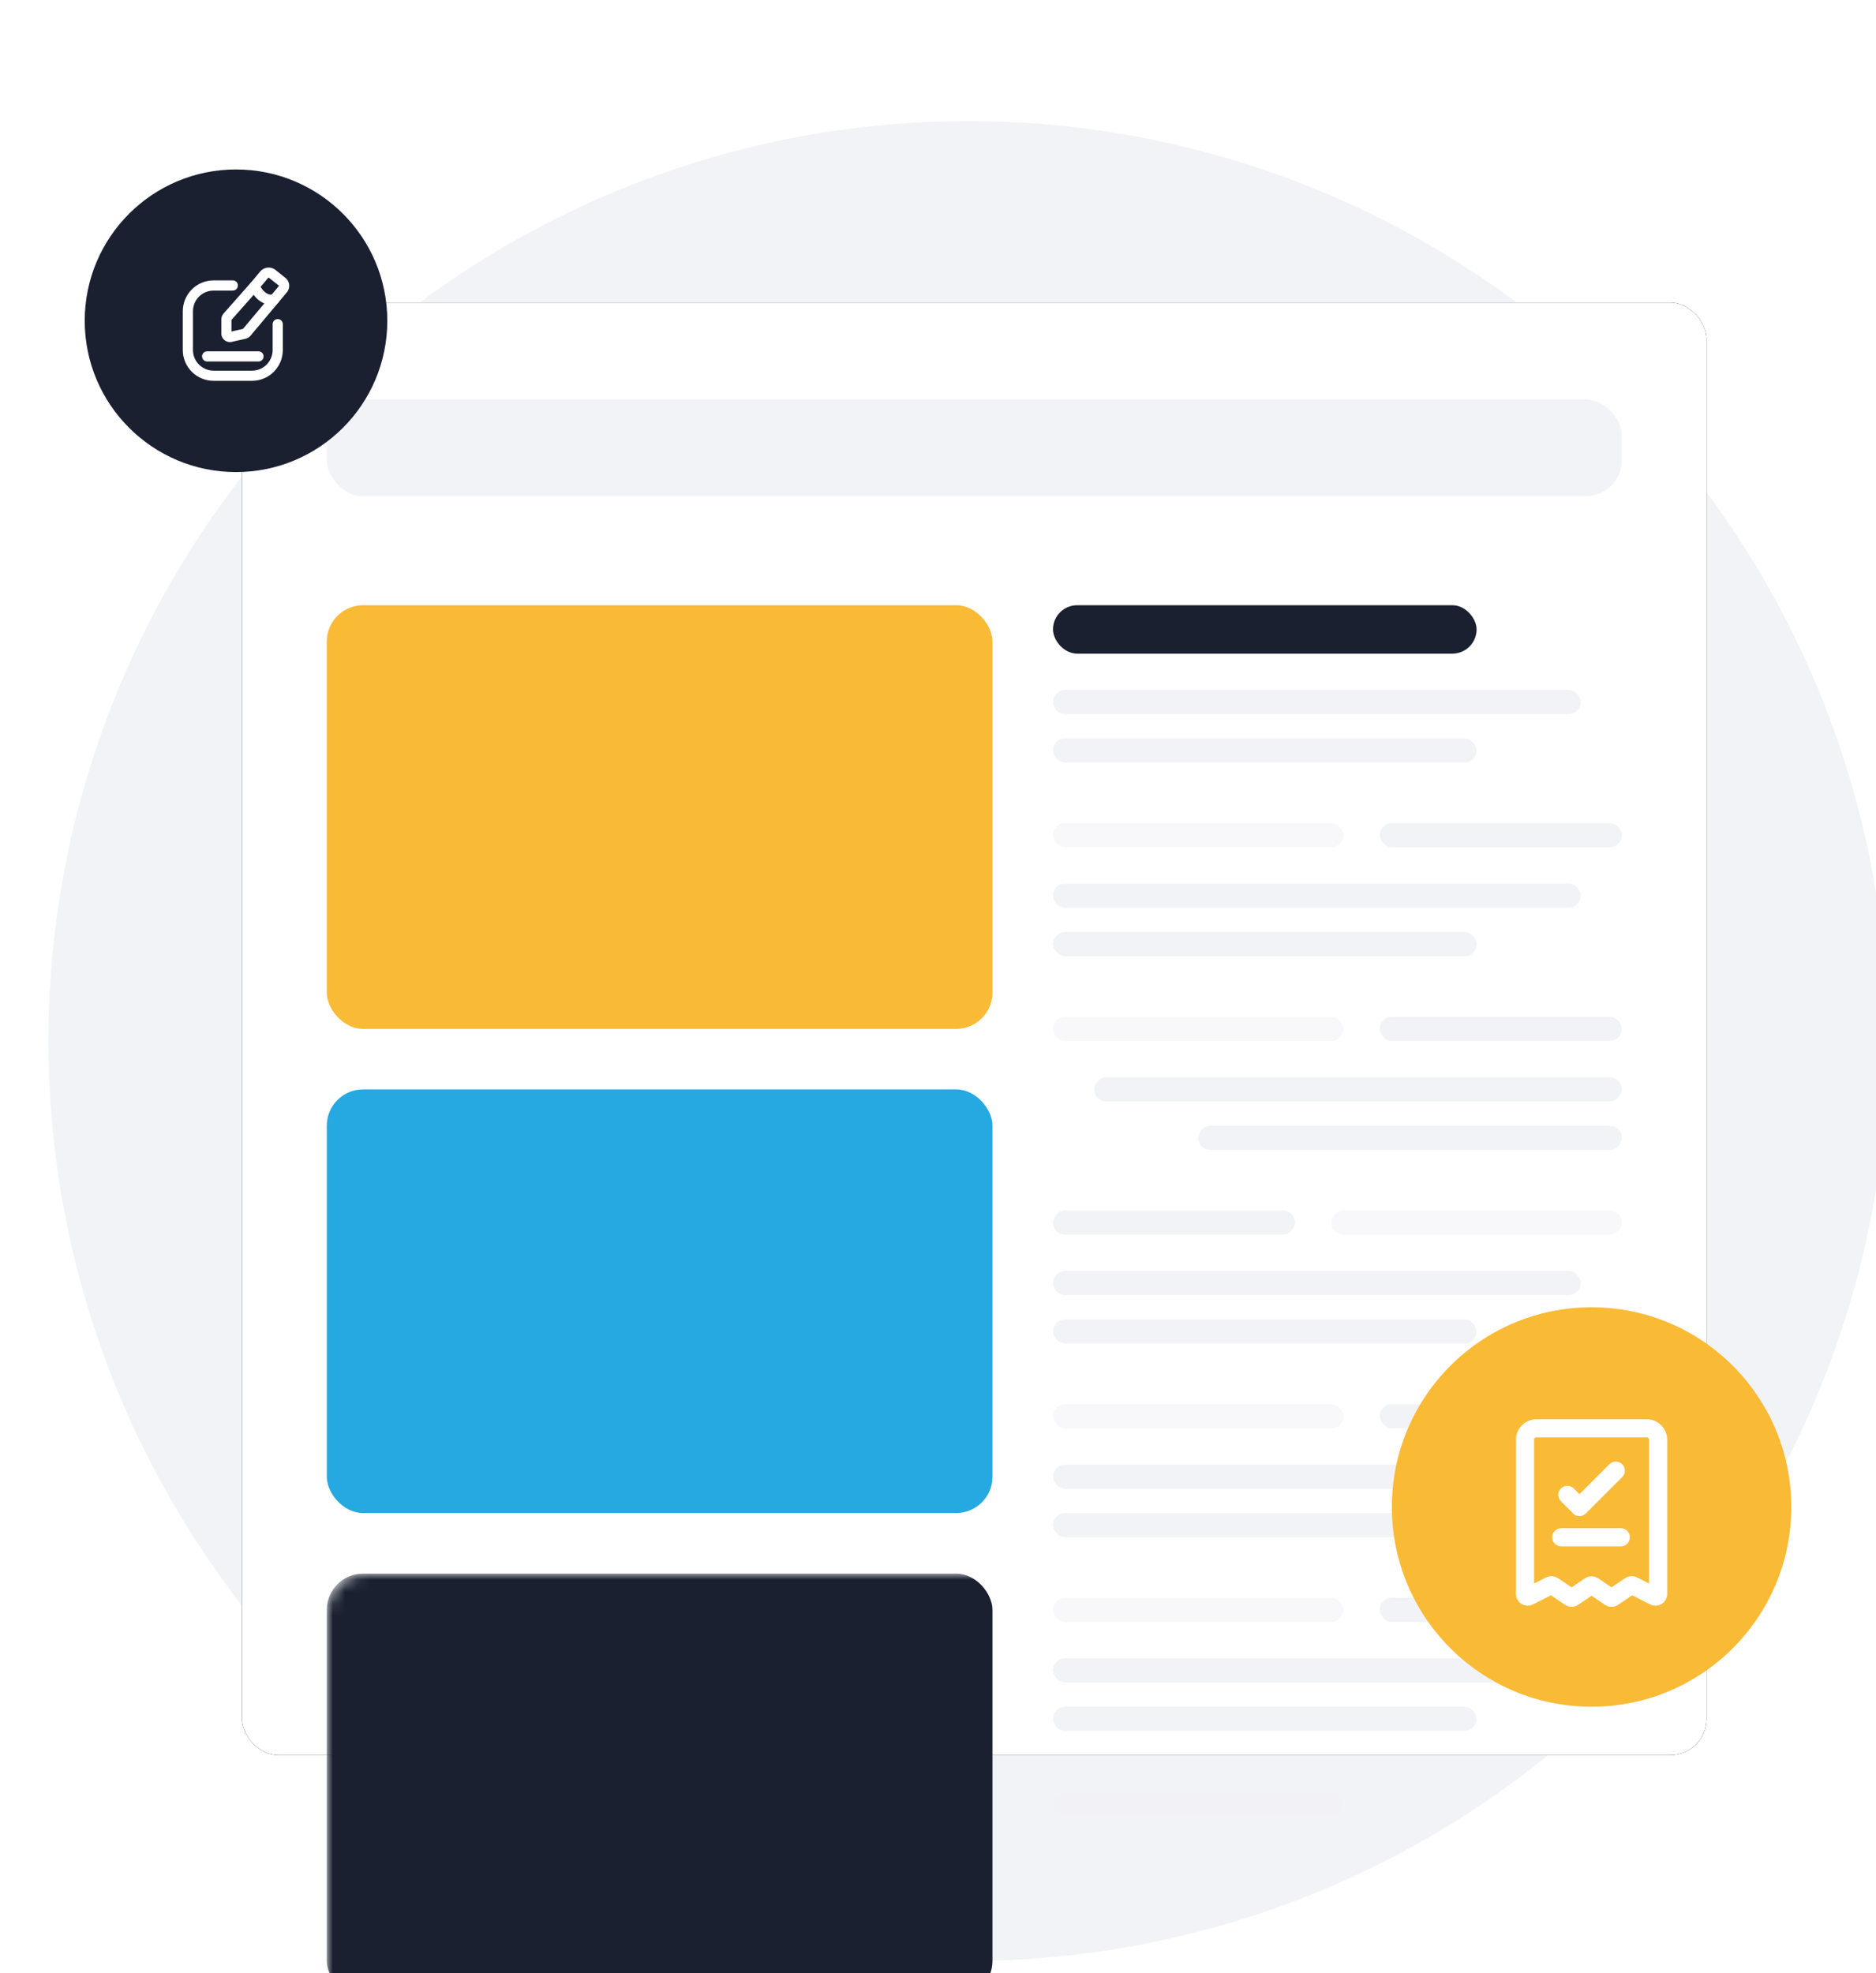 <?xml version="1.0" encoding="UTF-8"?>
<svg xmlns="http://www.w3.org/2000/svg" xmlns:xlink="http://www.w3.org/1999/xlink" width="155px" height="163px" viewBox="0 0 155 163" version="1.1">
  <!-- Generator: Sketch 52.3 (67297) - http://www.bohemiancoding.com/sketch -->
  <title>i-cmai-schrijven</title>
  <desc>Created with Sketch.</desc>
  <defs>
    <rect id="path-1" x="0" y="0" width="121" height="120" rx="3"></rect>
    <filter x="-24.8%" y="-25.0%" width="149.6%" height="150.0%" id="filter-3">
      <feOffset dx="0" dy="0" in="SourceAlpha" result="shadowOffsetOuter1"></feOffset>
      <feGaussianBlur stdDeviation="10" in="shadowOffsetOuter1" result="shadowBlurOuter1"></feGaussianBlur>
      <feColorMatrix values="0 0 0 0 0.027   0 0 0 0 0.165   0 0 0 0 0.267  0 0 0 0.1 0" type="matrix" in="shadowBlurOuter1"></feColorMatrix>
    </filter>
  </defs>
  <g id="i-cmai-schrijven" stroke="none" stroke-width="1" fill="none" fill-rule="evenodd">
    <g id="Visual" transform="translate(4, 10)">
      <circle id="Oval" fill="#F2F3F7" cx="76" cy="76" r="76"></circle>
      <g id="Group" transform="translate(16, 15)">
        <g id="Rectangle-Copy-52">
          <mask id="mask-2" fill="white">
            <use xlink:href="#path-1"></use>
          </mask>
          <g id="Mask">
            <use fill="black" fill-opacity="1" filter="url(#filter-3)" xlink:href="#path-1"></use>
            <use fill="#FFFFFF" fill-rule="evenodd" xlink:href="#path-1"></use>
          </g>
          <rect fill="#1A2030" mask="url(#mask-2)" x="7" y="105" width="55" height="35" rx="3"></rect>
        </g>
        <g id="Group-9" transform="translate(67, 25)">
          <rect id="Rectangle-Copy-9" fill="#1A2030" x="0" y="0" width="35" height="4" rx="2"></rect>
          <g id="Group-2" transform="translate(0, 7)" fill="#F2F3F7">
            <rect id="Rectangle-Copy-53" x="-7.28306304e-13" y="0" width="43.6" height="2" rx="1"></rect>
            <rect id="Rectangle-Copy-55" opacity="0.5" x="0" y="11" width="24" height="2" rx="1"></rect>
            <rect id="Rectangle-Copy-56" x="27" y="11" width="20" height="2" rx="1"></rect>
            <rect id="Rectangle-Copy-54" x="0" y="4" width="35" height="2" rx="1"></rect>
          </g>
          <g id="Group-2-Copy-5" transform="translate(0, 87)" fill="#F2F3F7">
            <rect id="Rectangle-Copy-53" x="-7.28306304e-13" y="0" width="43.6" height="2" rx="1"></rect>
            <rect id="Rectangle-Copy-55" opacity="0.5" x="0" y="11" width="24" height="2" rx="1"></rect>
            <rect id="Rectangle-Copy-54" x="0" y="4" width="35" height="2" rx="1"></rect>
          </g>
          <g id="Group-2-Copy" transform="translate(0, 23)" fill="#F2F3F7">
            <rect id="Rectangle-Copy-53" x="-7.28306304e-13" y="0" width="43.6" height="2" rx="1"></rect>
            <rect id="Rectangle-Copy-55" opacity="0.5" x="0" y="11" width="24" height="2" rx="1"></rect>
            <rect id="Rectangle-Copy-56" x="27" y="11" width="20" height="2" rx="1"></rect>
            <rect id="Rectangle-Copy-54" x="0" y="4" width="35" height="2" rx="1"></rect>
          </g>
          <g id="Group-2-Copy-2" transform="translate(23.5, 45.5) scale(-1, 1) translate(-23.5, -45.5) translate(0, 39)" fill="#F2F3F7">
            <rect id="Rectangle-Copy-53" x="-7.28306304e-13" y="0" width="43.6" height="2" rx="1"></rect>
            <rect id="Rectangle-Copy-55" opacity="0.5" x="0" y="11" width="24" height="2" rx="1"></rect>
            <rect id="Rectangle-Copy-56" x="27" y="11" width="20" height="2" rx="1"></rect>
            <rect id="Rectangle-Copy-54" x="0" y="4" width="35" height="2" rx="1"></rect>
          </g>
          <g id="Group-2-Copy-3" transform="translate(0, 55)" fill="#F2F3F7">
            <rect id="Rectangle-Copy-53" x="-7.28306304e-13" y="0" width="43.6" height="2" rx="1"></rect>
            <rect id="Rectangle-Copy-55" opacity="0.5" x="0" y="11" width="24" height="2" rx="1"></rect>
            <rect id="Rectangle-Copy-56" x="27" y="11" width="20" height="2" rx="1"></rect>
            <rect id="Rectangle-Copy-54" x="0" y="4" width="35" height="2" rx="1"></rect>
          </g>
          <g id="Group-2-Copy-4" transform="translate(0, 71)" fill="#F2F3F7">
            <rect id="Rectangle-Copy-53" x="-7.28306304e-13" y="0" width="43.6" height="2" rx="1"></rect>
            <rect id="Rectangle-Copy-55" opacity="0.5" x="0" y="11" width="24" height="2" rx="1"></rect>
            <rect id="Rectangle-Copy-56" x="27" y="11" width="20" height="2" rx="1"></rect>
            <rect id="Rectangle-Copy-54" x="0" y="4" width="35" height="2" rx="1"></rect>
          </g>
        </g>
        <rect id="Rectangle-Copy" fill="#F9BA35" x="7" y="25" width="55" height="35" rx="3"></rect>
        <rect id="Rectangle-Copy-57" fill="#F2F3F7" x="7" y="8" width="107" height="8" rx="3"></rect>
        <rect id="Rectangle-Copy-24" fill="#26A9E0" x="7" y="65" width="55" height="35" rx="3"></rect>
      </g>
    </g>
    <g id="Group-8" transform="translate(7, 14)">
      <circle id="Oval" fill="#1A2030" cx="12.5" cy="12.5" r="12.5"></circle>
      <g id="Vector" transform="translate(7.955, 8.523)" stroke="#FFFFFF" stroke-linecap="round" stroke-linejoin="round" stroke-width="0.84">
        <g transform="translate(0.568, 0)">
          <path d="M6.932,0.072 L7.822,0.781 C7.908,0.862 7.956,0.975 7.955,1.093 C7.955,1.211 7.905,1.323 7.818,1.403 L7.142,2.212 L4.841,4.956 C4.801,5.002 4.748,5.034 4.688,5.049 L3.495,5.319 C3.338,5.327 3.202,5.213 3.182,5.058 L3.182,3.832 C3.186,3.772 3.21,3.716 3.249,3.672 L5.507,1.12 L6.282,0.194 C6.436,-0.007 6.716,-0.059 6.932,0.072 Z" id="Vector-8"></path>
          <path d="M3.712,1.062 L2.121,1.062 C0.947,1.065 -0.003,2.018 4.97788774e-06,3.192 L4.97788774e-06,6.388 C-0.003,7.562 0.947,8.516 2.121,8.519 L5.303,8.519 C6.477,8.516 7.426,7.562 7.424,6.388 L7.424,4.258 M5.507,1.12 C5.69,1.563 6.273,2.402 7.142,2.21 M1.591,6.921 L5.834,6.921" id="Vector-9"></path>
        </g>
      </g>
    </g>
    <g id="Group-8-Copy" transform="translate(115, 108)">
      <circle id="Oval" fill="#F9BA35" cx="16.5" cy="16.5" r="16.5"></circle>
      <g id="Vector" transform="translate(11, 10)" stroke="#FFFFFF" stroke-linecap="round" stroke-linejoin="round" stroke-width="1.5">
        <path d="M2.085,12.982 L0.318,13.882 C0.25,13.916 0.168,13.912 0.103,13.871 C0.038,13.83 -0.001,13.759 0,13.682 L0,0.955 C-0.01,0.438 0.4,0.011 0.916,0 L10.083,0 C10.6,0.011 11.01,0.438 10.999,0.955 L10.999,13.682 C11,13.759 10.961,13.83 10.896,13.871 C10.831,13.912 10.75,13.916 10.681,13.882 L8.914,12.982 C8.844,12.946 8.759,12.951 8.694,12.996 L7.272,13.962 C7.199,14.012 7.102,14.012 7.028,13.962 L5.622,13.007 C5.549,12.957 5.452,12.957 5.378,13.007 L3.972,13.962 C3.899,14.012 3.802,14.012 3.728,13.962 L2.305,13 C2.241,12.954 2.156,12.947 2.085,12.982 Z" id="Vector-10"></path>
        <path d="M2.999,9 L7.913,9 M3.499,5.5 L4.499,6.5 L7.499,3.5" id="Vector-11"></path>
      </g>
    </g>
  </g>
</svg>
